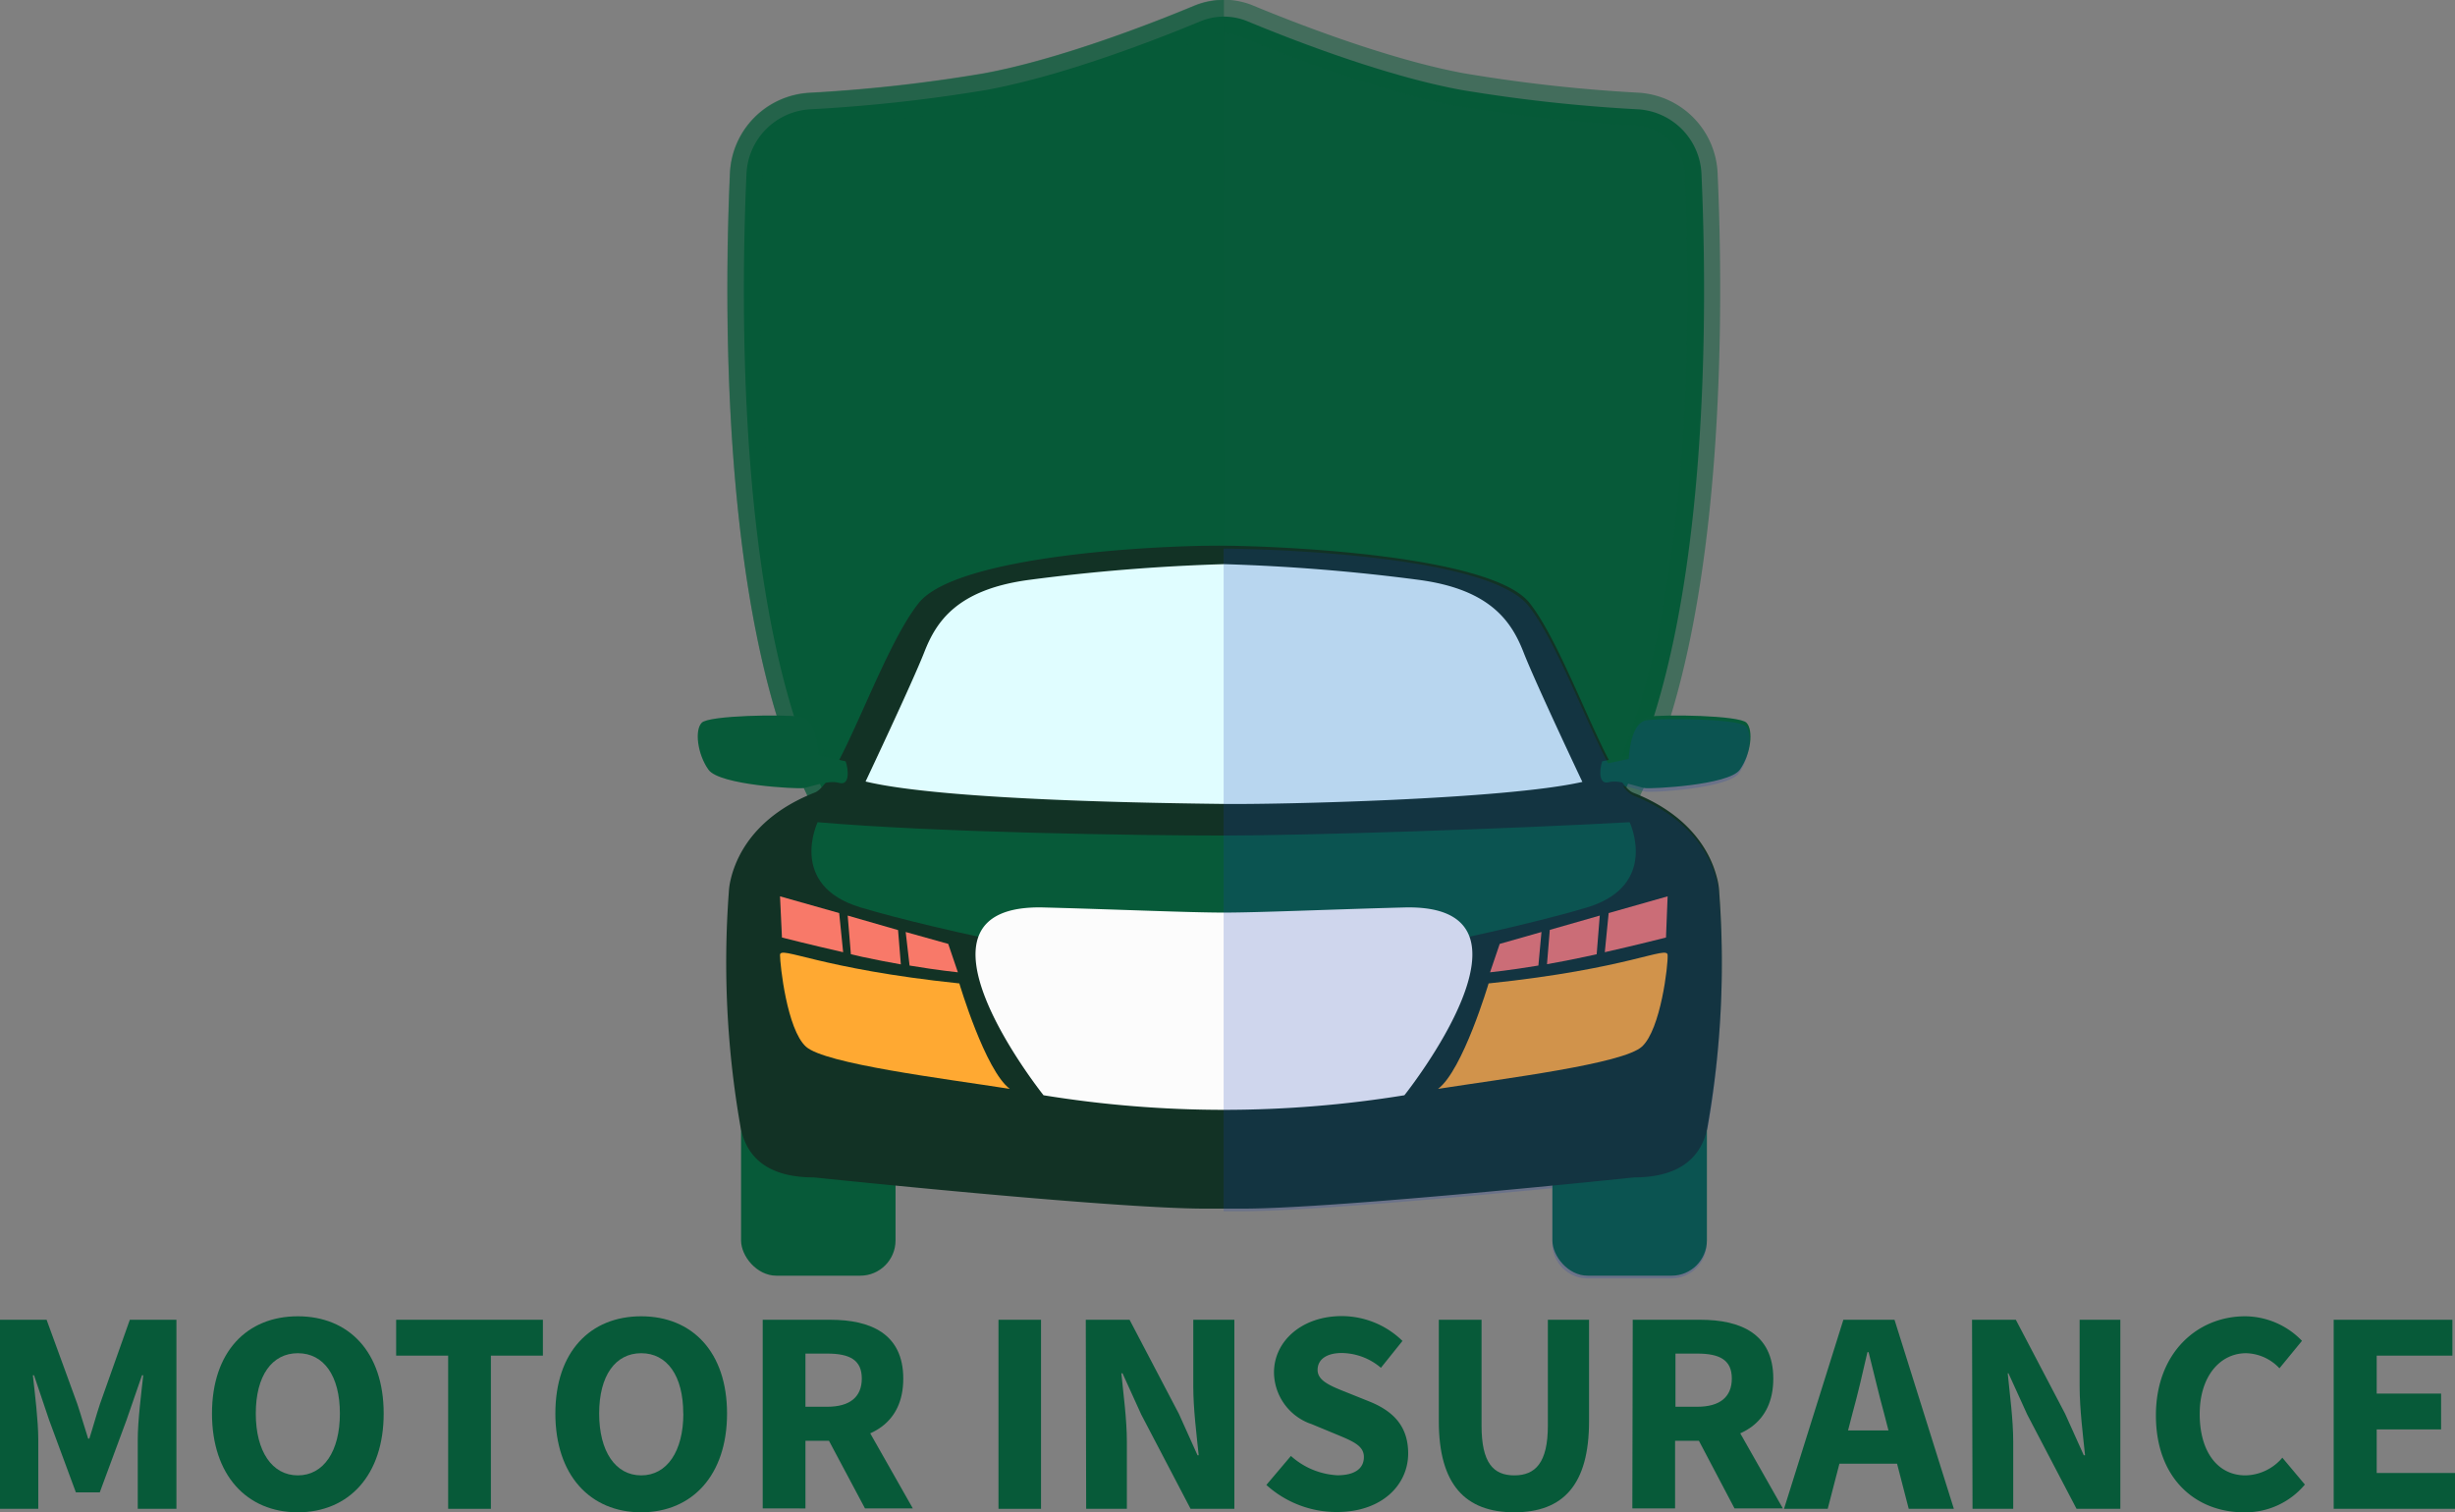 <?xml version="1.0" encoding="UTF-8" standalone="no"?>
<svg
   viewBox="0 0 253.96 156.47"
   version="1.1"
   id="svg32"
   sodipodi:docname="motor-insurance__text blue.svg"
   inkscape:version="1.3 (0e150ed6c4, 2023-07-21)"
   xmlns:inkscape="http://www.inkscape.org/namespaces/inkscape"
   xmlns:sodipodi="http://sodipodi.sourceforge.net/DTD/sodipodi-0.dtd"
   xmlns="http://www.w3.org/2000/svg"
   xmlns:svg="http://www.w3.org/2000/svg">
  <rect x="0" y="0" width="253.96" height="156.47" fill="#808080" stroke="none"/>
  <sodipodi:namedview
     id="namedview32"
     pagecolor="#ffffff"
     bordercolor="#000000"
     borderopacity="0.25"
     inkscape:showpageshadow="2"
     inkscape:pageopacity="0.0"
     inkscape:pagecheckerboard="0"
     inkscape:deskcolor="#d1d1d1"
     inkscape:zoom="2.2247597"
     inkscape:cx="114.16963"
     inkscape:cy="84.05402"
     inkscape:window-width="1920"
     inkscape:window-height="991"
     inkscape:window-x="-9"
     inkscape:window-y="-9"
     inkscape:window-maximized="1"
     inkscape:current-layer="Motor" />
  <defs
     id="defs1">
    <style
       id="style1">.cls-1{isolation:isolate;}.cls-2{fill:#1773a4;}.cls-3,.cls-4{fill:#8bc3ff;}.cls-11,.cls-4{mix-blend-mode:multiply;}.cls-5{fill:#0f3e5f;}.cls-11,.cls-6{fill:#175b82;}.cls-7{fill:#ffa932;}.cls-8{fill:#f87969;}.cls-9{fill:#fcfcfc;}.cls-10{fill:#e0fdff;}.cls-11{opacity:0.2;}.cls-12{fill:#040404;}</style>
  </defs>
  <g
     class="cls-1"
     id="g32">
    <g
       id="Layer_2"
       data-name="Layer 2">
      <g
         id="Motor">
        <path
           class="cls-2"
           d="M178.32,18a7,7,0,0,0-6.58-6.69,163.53,163.53,0,0,1-18.23-2c-8-1.46-17.71-5.26-22.16-7.11a6.37,6.37,0,0,0-4.85,0c-4.45,1.85-14.17,5.65-22.17,7.11a163.11,163.11,0,0,1-18.22,2A7,7,0,0,0,79.53,18c-.6,13.42-.94,44.73,7.55,63C100.62,110,120.7,118.69,127,120.76a6.16,6.16,0,0,0,3.89,0c6.28-2.07,26.36-10.74,39.9-39.81C179.26,62.73,178.92,31.42,178.32,18Z"
           transform="translate(-2.31)"
           id="path1"
           style="fill:#075a39;fill-opacity:1" />
        <path
           class="cls-3"
           d="M128.92,122.8a8,8,0,0,1-2.48-.4c-6.09-2-27-10.89-40.92-40.73-8.7-18.67-8.29-50.8-7.71-63.75A8.72,8.72,0,0,1,86,9.59a160.57,160.57,0,0,0,18-2c8-1.45,17.91-5.37,21.81-7a8,8,0,0,1,6.17,0c3.9,1.62,13.83,5.54,21.81,7a160.57,160.57,0,0,0,18,2,8.72,8.72,0,0,1,8.2,8.33c.58,13,1,45.08-7.71,63.75-13.9,29.84-34.83,38.72-40.92,40.73A8.06,8.06,0,0,1,128.92,122.8Zm0-119.36a4.64,4.64,0,0,0-1.76.35c-5,2.07-14.5,5.75-22.52,7.21a162.3,162.3,0,0,1-18.43,2,5.28,5.28,0,0,0-5,5.05c-.57,12.7-1,44.16,7.38,62.15,13.32,28.59,33.13,37,38.89,38.91a4.5,4.5,0,0,0,2.81,0c5.76-1.9,25.57-10.32,38.88-38.91,8.38-18,8-49.45,7.39-62.15a5.28,5.28,0,0,0-5-5.05,162.3,162.3,0,0,1-18.43-2c-8-1.46-17.55-5.14-22.52-7.21A4.66,4.66,0,0,0,128.92,3.44Z"
           transform="translate(-2.31)"
           id="path2" 
            style="fill:#075a39;fill-opacity:0.5"
           />
        <path
           class="cls-4"
           d="M128.92,0a8,8,0,0,0-3.08.62c-3.9,1.62-13.83,5.54-21.81,7a160.57,160.57,0,0,1-18,2,8.72,8.72,0,0,0-8.2,8.33c-.58,13-1,45.08,7.71,63.75,13.89,29.84,34.83,38.72,40.92,40.73a8,8,0,0,0,2.48.4h0Z"
           transform="translate(-2.31)"
           id="path3"
            style="fill:#075a39;fill-opacity:0.5" />
        <rect
           class="cls-5"
           x="76.66"
           y="101.75"
           width="15.98"
           height="30.24"
           rx="3.65"
           id="rect3"
           style="fill:#075a39;fill-opacity:1" />
        <rect
           class="cls-5"
           x="160.59"
           y="101.75"
           width="15.98"
           height="30.24"
           rx="3.65"
           id="rect4"
            style="fill:#075a39;fill-opacity:1" />
        <path
           class="cls-6"
           d="M180.16,92.37a6.92,6.92,0,0,0-.21-1.45v0a12.25,12.25,0,0,0-.42-1.33s0,0,0,0c-.9-2.32-3.06-5.52-8.26-7.57-2.58-1-6.88-14.78-10.73-19.63s-24.8-5.87-31.6-5.93-27.65,1-31.59,5.93S89.18,81,86.6,82c-5.21,2.05-7.36,5.25-8.26,7.57l0,0a10.38,10.38,0,0,0-.42,1.33v0a7.49,7.49,0,0,0-.22,1.45,98.53,98.53,0,0,0,1.17,24c.65,4,3.62,5.47,7.64,5.47,0,0,30.77,3.23,40.42,3.23l2,0,2,0c9.65,0,40.42-3.23,40.42-3.23,4,0,7-1.51,7.64-5.47A98,98,0,0,0,180.16,92.37Z"
           transform="translate(-2.31)"
           id="path4"
           style="fill:#123225;fill-opacity:1" />
        <path
           class="cls-6"
           d="M89.79,78.77,87,78.16s-.14-3.73-1.89-4-9.43-.15-10.2.61-.45,3.27.69,4.87,9.13,2,9.82,1.9S88,80.67,89.11,81,90.1,79.66,89.79,78.77Z"
           transform="translate(-2.31)"
           id="path5"
            style="fill:#075a39;fill-opacity:1"  />
        <path
           class="cls-7"
           d="M101.55,101.75s2.67,9,5.22,10.91c-6.93-1.08-19.13-2.59-21.09-4.37S83,99.82,83,98.81,87,100.23,101.55,101.75Z"
           transform="translate(-2.31)"
           id="path6" />
        <path
           class="cls-8"
           d="M89.12,94.47,83,92.74,83.2,97s2.93.75,6.33,1.52Z"
           transform="translate(-2.31)"
           id="path7" />
        <path
           class="cls-8"
           d="M96.4,99.9c3,.5,5,.7,5,.7l-1-2.94L96,96.43Z"
           transform="translate(-2.31)"
           id="path8" />
        <path
           class="cls-8"
           d="M90,94.73l.33,4L91.5,99c1.45.31,2.79.57,4,.78l-.29-3.55Z"
           transform="translate(-2.31)"
           id="path9" />
        <path
           class="cls-6"
           d="M168.05,78.77l2.84-.61s.13-3.73,1.88-4,9.44-.15,10.2.61.46,3.27-.68,4.87-9.13,2-9.82,1.9-2.66-.91-3.73-.61S167.75,79.66,168.05,78.77Z"
           transform="translate(-2.31)"
           id="path10"
           style="fill:#075a39;fill-opacity:1" />
        <path
           class="cls-5"
           d="M170.89,85.07c-12.68.7-33.5,1.38-42,1.38s-29.54-.3-42-1.38c0,0-3.13,6.54,4.45,8.82,7.27,2.19,28,6.81,37.47,6.7H129c9.48.11,30.2-4.51,37.48-6.7C174,91.61,170.89,85.07,170.89,85.07Z"
           transform="translate(-2.31)"
           id="path11"
         style="fill:#075a39;fill-opacity:1" />
        <path
           class="cls-9"
           d="M147.59,93.89c-7.63.2-15,.53-18.67.53s-11-.33-18.66-.53c-15.83-.39,0,19.43,0,19.43a116.46,116.46,0,0,0,18.66,1.51,116.48,116.48,0,0,0,18.67-1.51S163.41,93.5,147.59,93.89Z"
           transform="translate(-2.31)"
           id="path12" />
        <path
           class="cls-7"
           d="M156.3,101.75s-2.67,9-5.23,10.91c6.94-1.08,19.14-2.59,21.09-4.37s2.72-8.47,2.66-9.48S170.89,100.23,156.3,101.75Z"
           transform="translate(-2.31)"
           id="path13" />
        <path
           class="cls-10"
           d="M159.92,67.5C158.7,64.38,156.56,61,149.11,60a199.23,199.23,0,0,0-20.19-1.63A199,199,0,0,0,108.74,60c-7.46,1-9.59,4.34-10.81,7.46s-6.08,13.4-6.08,13.4c8.29,2,31.51,2.25,37.07,2.32S158,82.72,166,80.9C166,80.9,161.13,70.62,159.92,67.5Z"
           transform="translate(-2.31)"
           id="path14" />
        <path
           class="cls-8"
           d="M168.72,94.47l6.1-1.73L174.65,97s-2.93.75-6.33,1.52Z"
           transform="translate(-2.31)"
           id="path15" />
        <path
           class="cls-8"
           d="M161.45,99.9c-3,.5-5,.7-5,.7l1-2.94,4.32-1.23Z"
           transform="translate(-2.31)"
           id="path16" />
        <path
           class="cls-8"
           d="M167.8,94.73l-.32,4-1.14.25c-1.44.31-2.79.57-4,.78l.29-3.55Z"
           transform="translate(-2.31)"
           id="path17" 
           />
        <path
           class="cls-11"
           d="m 179.887,79.998 c 1.14,-1.6 1.45,-4.11 0.68,-4.87 -0.77,-0.76 -8.44,-0.84 -10.2,-0.61 -1.76,0.23 -1.88,4 -1.88,4 l -2.14,0.46 c -2.43,-4.64 -5.45,-12.79 -8.23,-16.29 -3.93,-5 -24.7,-5.86 -31.54,-5.93 v 68.56 h 2 c 6.41,0 22.12,-1.42 32,-2.38 v 5.68 a 3.66,3.66 0 0 0 3.65,3.65 h 8.68 a 3.66,3.66 0 0 0 3.65,-3.65 v -11.52 c 0,-0.15 0.09,-0.28 0.12,-0.44 a 98,98 0 0 0 1.16,-24 6.92,6.92 0 0 0 -0.21,-1.45 v 0 a 12.25,12.25 0 0 0 -0.42,-1.33 c 0,0 0,0 0,0 -0.9,-2.32 -3.06,-5.52 -8.26,-7.57 a 2.87,2.87 0 0 1 -1.07,-1 c 0.91,0.16 1.86,0.5 2.29,0.59 0.59,0.15 8.57,-0.3 9.72,-1.9 z"
           id="path18"
           style="fill:#1c3db0;fill-opacity:1" />
        <path
           class="cls-12"
           d="M2.31,136.55H7.13l3.17,8.69c.39,1.16.74,2.41,1.13,3.61h.12c.39-1.2.72-2.45,1.11-3.61l3.08-8.69h4.82v19.56h-4v-7.18c0-1.9.36-4.75.57-6.64H17l-1.6,4.63-2.77,7.49H10.16l-2.77-7.49-1.56-4.63H5.71c.21,1.89.56,4.74.56,6.64v7.18h-4Z"
           transform="translate(-2.31)"
           id="path19"
           style="fill:#075a39;fill-opacity:1" />
        <path
           class="cls-12"
           d="M24.24,146.25c0-6.39,3.61-10.06,8.88-10.06S42,139.88,42,146.25s-3.6,10.22-8.88,10.22S24.24,152.63,24.24,146.25Zm13.23,0c0-3.92-1.68-6.24-4.35-6.24s-4.35,2.32-4.35,6.24,1.69,6.4,4.35,6.4S37.47,150.17,37.47,146.25Z"
           transform="translate(-2.31)"
           id="path20"
           style="fill:#075a39;fill-opacity:1" />
        <path
           class="cls-12"
           d="M48.67,140.26H43.29v-3.71H58.47v3.71H53.09v15.85H48.67Z"
           transform="translate(-2.31)"
           id="path21"
           style="fill:#075a39;fill-opacity:1" />
        <path
           class="cls-12"
           d="M59.76,146.25c0-6.39,3.61-10.06,8.88-10.06s8.88,3.69,8.88,10.06-3.6,10.22-8.88,10.22S59.76,152.63,59.76,146.25Zm13.23,0c0-3.92-1.68-6.24-4.35-6.24s-4.35,2.32-4.35,6.24,1.69,6.4,4.35,6.4S73,150.17,73,146.25Z"
           transform="translate(-2.31)"
           id="path22"
           style="fill:#075a39;fill-opacity:1" />
        <path
           class="cls-12"
           d="M81.21,136.55h7c4.15,0,7.54,1.44,7.54,6.09s-3.39,6.43-7.54,6.43H85.63v7H81.21Zm6.68,9c2.32,0,3.57-1,3.57-2.92s-1.25-2.58-3.57-2.58H85.63v5.5Zm-.45,2.35,3.06-2.83,6.24,11H91.79Z"
           transform="translate(-2.31)"
           id="path23"
           style="fill:#075a39;fill-opacity:1" />
        <path
           class="cls-12"
           d="M105.6,136.55H110v19.56H105.6Z"
           transform="translate(-2.31)"
           id="path24"
           style="fill:#075a39;fill-opacity:1" />
        <path
           class="cls-12"
           d="M114.63,136.55h4.53l5.1,9.73,1.93,4.29h.12c-.21-2.06-.56-4.8-.56-7.11v-6.91H130v19.56h-4.53l-5.1-9.75-1.94-4.27h-.12c.21,2.15.57,4.77.57,7.08v6.94h-4.21Z"
           transform="translate(-2.31)"
           id="path25"
           style="fill:#075a39;fill-opacity:1" />
        <path
           class="cls-12"
           d="M133.31,153.64l2.54-3a7.8,7.8,0,0,0,4.8,2c1.85,0,2.75-.73,2.75-1.89s-1.11-1.62-2.82-2.33L138,147.35A5.7,5.7,0,0,1,134.1,142c0-3.24,2.89-5.83,7-5.83a9,9,0,0,1,6.29,2.57l-2.23,2.78a6.35,6.35,0,0,0-4.06-1.53c-1.52,0-2.49.64-2.49,1.75s1.28,1.64,3,2.32l2.49,1c2.39,1,3.88,2.55,3.88,5.32,0,3.24-2.7,6.06-7.36,6.06A10.81,10.81,0,0,1,133.31,153.64Z"
           transform="translate(-2.31)"
           id="path26"
           style="fill:#075a39;fill-opacity:1" />
        <path
           class="cls-12"
           d="M151.15,147.05v-10.5h4.42V147.5c0,3.83,1.2,5.15,3.39,5.15s3.47-1.32,3.47-5.15V136.55h4.26v10.5c0,6.56-2.67,9.42-7.73,9.42S151.15,153.61,151.15,147.05Z"
           transform="translate(-2.31)"
           id="path27"
           style="fill:#075a39;fill-opacity:1" />
        <path
           class="cls-12"
           d="M171.21,136.55h7c4.15,0,7.54,1.44,7.54,6.09s-3.39,6.43-7.54,6.43h-2.62v7h-4.42Zm6.68,9c2.32,0,3.57-1,3.57-2.92s-1.25-2.58-3.57-2.58h-2.26v5.5Zm-.45,2.35,3.06-2.83,6.24,11h-5Z"
           transform="translate(-2.31)"
           id="path28"
           style="fill:#075a39;fill-opacity:1" />
        <path
           class="cls-12"
           d="M193,136.55h5.29l6.14,19.56h-4.67l-2.56-9.91c-.54-1.95-1.07-4.26-1.59-6.3h-.12c-.47,2.06-1,4.35-1.54,6.3l-2.57,9.91h-4.52ZM190.9,148h9.41v3.44H190.9Z"
           transform="translate(-2.31)"
           id="path29"
           style="fill:#075a39;fill-opacity:1" />
        <path
           class="cls-12"
           d="M206.31,136.55h4.53l5.1,9.73,1.93,4.29H218c-.21-2.06-.56-4.8-.56-7.11v-6.91h4.21v19.56h-4.53l-5.1-9.75-1.94-4.27H210c.21,2.15.57,4.77.57,7.08v6.94h-4.21Z"
           transform="translate(-2.31)"
           id="path30"
           style="fill:#075a39;fill-opacity:1" />
        <path
           class="cls-12"
           d="M225.33,146.44c0-6.48,4.29-10.25,9.23-10.25a8.23,8.23,0,0,1,5.88,2.54l-2.33,2.84a4.88,4.88,0,0,0-3.45-1.56c-2.68,0-4.8,2.37-4.8,6.29s1.87,6.35,4.73,6.35a5.12,5.12,0,0,0,3.82-1.83l2.33,2.78a8,8,0,0,1-6.31,2.87C229.47,156.47,225.33,153,225.33,146.44Z"
           transform="translate(-2.31)"
           id="path31"
           style="fill:#075a39;fill-opacity:1" />
        <path
           class="cls-12"
           d="M243.72,136.55H256v3.71h-7.83v3.93h6.66v3.7h-6.66v4.51h8.13v3.71H243.72Z"
           transform="translate(-2.31)"
           id="path32"
           style="fill:#075a39;fill-opacity:1" />
      </g>
    </g>
  </g>
</svg>